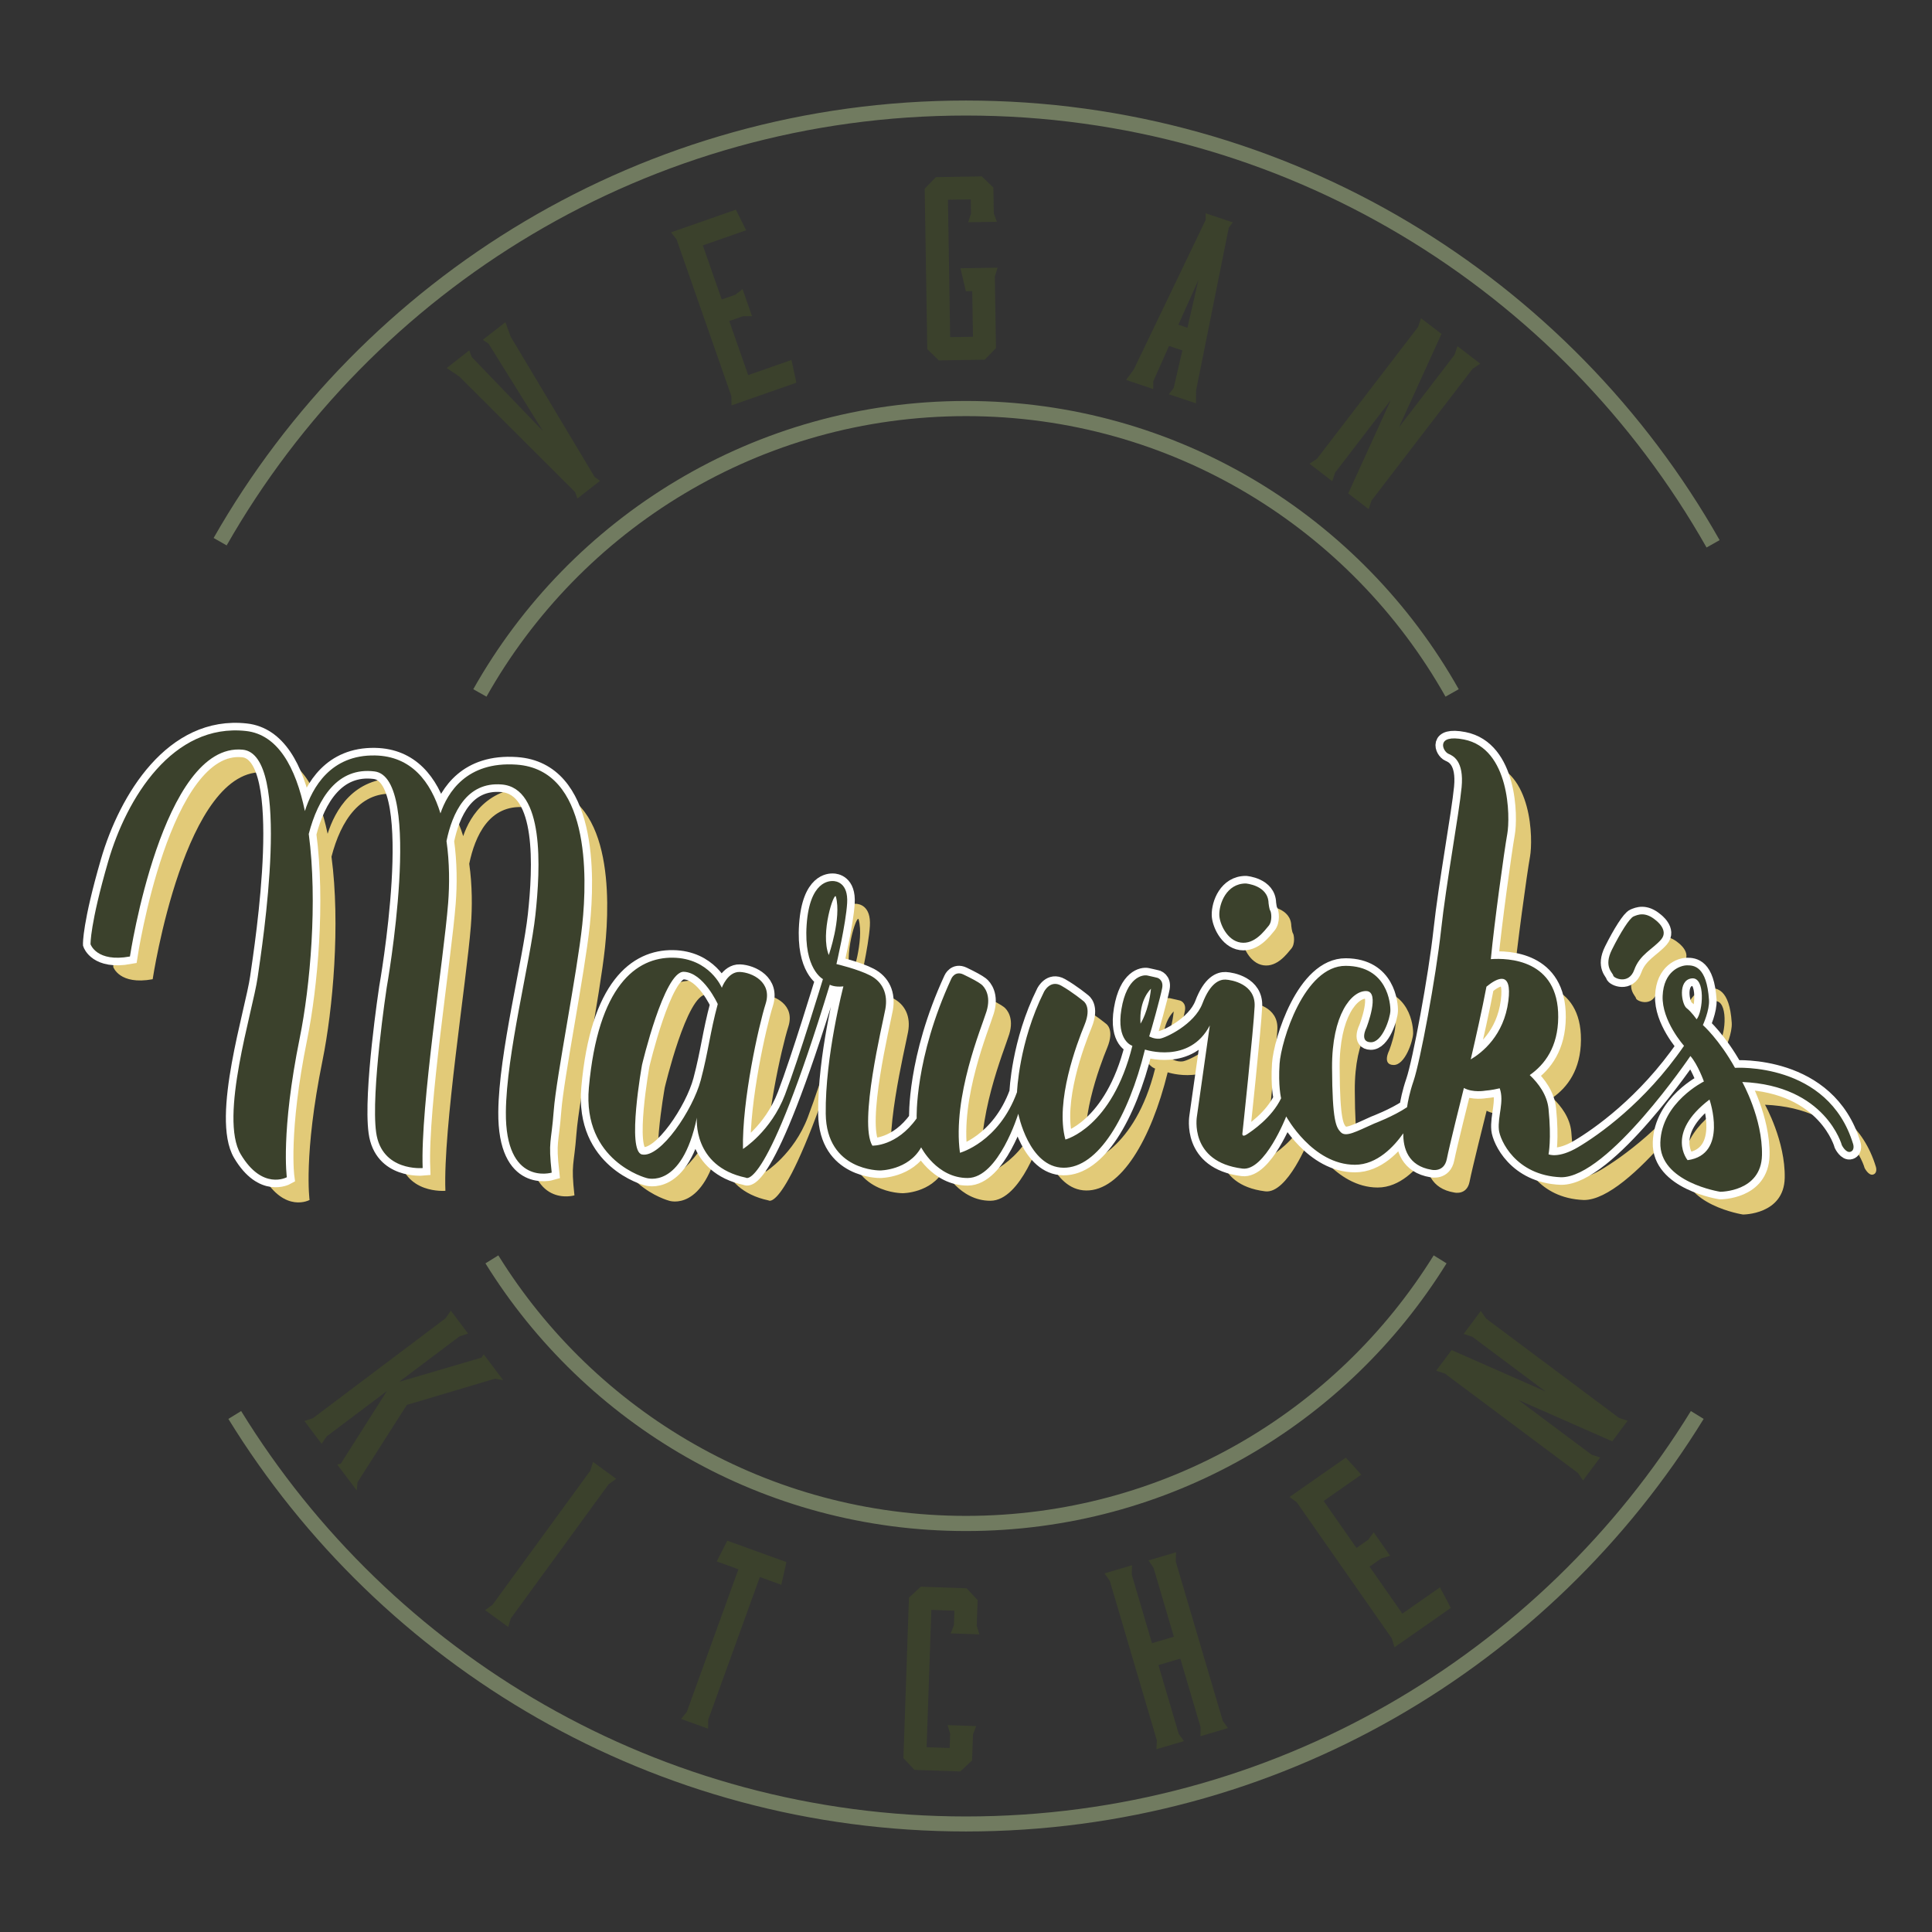 <svg xml:space="preserve" style="enable-background:new 0 0 500 500;" viewBox="0 0 500 500" y="0px" x="0px" xmlns:xlink="http://www.w3.org/1999/xlink" xmlns="http://www.w3.org/2000/svg" id="Layer_1" version="1.1">
<rect x="0" y="0" width="500" height="500" fill="#333333" stroke="none"/>
<style type="text/css">
	.st0{fill:#3B412C;}
	.st1{fill:#E2CA78;}
	.st2{fill:#E2CA78;stroke:#FFFFFF;stroke-width:3.923;stroke-miterlimit:10;}
	.st3{fill:none;stroke:#717B60;stroke-width:3.884;stroke-miterlimit:10;}
	.st4{fill:none;stroke:#717B60;stroke-width:3.923;stroke-miterlimit:10;}
	.st5{fill:none;}
</style>
<g>
	<g>
		<path d="M132.15,87.114l21.741,36.33l1.393,1.003l-5.844,4.563l-0.582-1.637l-29.965-29.909l-3.298-2.216l5.846-4.562
			l0.623,1.691l18.428,19.145l-14.044-22.567l-1.489-1.015l5.844-4.562L132.15,87.114z" class="st0"></path>
		<path d="M206.1,99.046l-16.786,5.869l-0.034-2.388l-14.184-40.568l-1.438-1.825l16.784-5.868l2.661,5.324
			l-11.211,3.919l4.894,13.998l3.5-1.223l1.889-1.461l2.447,6.999l-2.387,0.035l-3.5,1.223l4.894,13.998l11.211-3.919L206.1,99.046z" class="st0"></path>
		<path d="M242.979,93.273l-2.999-2.904l-0.671-41.529l2.904-2.999l11.876-0.192l2.999,2.905l0.108,6.658l0.79,2.184
			l-7.413,0.12l0.72-2.209l-0.06-3.707l-5.903,0.095l0.573,35.557l5.903-0.095l-0.191-11.807l-1.647,0.027l-1.401-5.951l9.611-0.155
			l-0.718,2.277l0.298,18.534l-2.904,2.999L242.979,93.273z" class="st0"></path>
		<path d="M309.543,101.064l-0.027,3.322l-7.029-2.354l1.261-1.605l2.249-9.743l-3.449-1.156l-4.073,9.133l-0.024,2.019
			l-7.029-2.355l1.979-2.667l18.615-38.722l0.002-1.736l7.029,2.354l-1.043,1.388L309.543,101.064z M304.964,84.039l2.343,0.786
			l2.84-12.369L304.964,84.039z" class="st0"></path>
		<path d="M345.521,122.324l-0.738,2.203l-5.884-4.513l1.936-1.284l26.157-34.103l0.779-2.258l5.285,4.053
			l-11.013,24.173l14.374-18.74l0.779-2.258l5.884,4.513l-1.978,1.338l-26.157,34.104l-0.738,2.203l-5.285-4.053l11.013-24.173
			L345.521,122.324z" class="st0"></path>
	</g>
</g>
<g>
	<path d="M103.292,357.615l21.327-6.263l0.561-0.853l5.039,6.69l-2.101-0.393l-22.822,6.789l-12.77,20.019l-0.202,2.129
		l-5.039-6.691l0.919-0.263l11.909-18.768l-15.575,11.732l-1.301,1.925l-4.462-5.923l2.21-0.718l34.33-25.859l1.356-1.967
		l4.462,5.923l-2.265,0.76L103.292,357.615z" class="st0"></path>
	<path d="M132.205,418.833l-0.684,2.22l-5.991-4.369l1.905-1.33l25.321-34.725l0.724-2.275l5.991,4.367l-1.945,1.387
		L132.205,418.833z" class="st0"></path>
	<path d="M203.527,404.269l-1.323,5.873l-5.552-2.008l-13.364,36.926l-0.038,2.324l-6.972-2.524l1.457-1.808
		l13.365-36.927l-5.617-2.033l2.744-5.359L203.527,404.269z" class="st0"></path>
	<path d="M236.651,458.042l-2.848-3.052l1.432-41.505l3.052-2.849l11.868,0.41l2.849,3.052l-0.23,6.654l0.678,2.221
		l-7.408-0.255l0.83-2.17l0.128-3.704l-5.969-0.206l-1.225,35.537l5.968,0.206l0.128-3.705l-0.679-2.221l7.409,0.255l-0.831,2.17
		l-0.232,6.723l-3.052,2.849L236.651,458.042z" class="st0"></path>
	<path d="M287.221,409.147l-1.366-1.96l7.113-2.099l-0.083,2.387l5.246,17.78l5.664-1.671l-5.246-17.78l-1.3-1.979
		l7.113-2.099l-0.083,2.387l12.164,41.225l1.346,1.894l-7.113,2.099l0.037-2.302l-5.247-17.781l-5.664,1.671l5.247,17.781
		l1.346,1.894l-7.113,2.099l0.103-2.321L287.221,409.147z" class="st0"></path>
	<path d="M375.471,416.13l-14.581,10.184l-0.678-2.289l-24.615-35.239l-1.878-1.369l14.579-10.184l4.001,4.408
		l-9.739,6.803l8.494,12.159l3.039-2.123l1.426-1.917l4.246,6.079l-2.291,0.678l-3.039,2.124l8.494,12.158l9.738-6.802
		L375.471,416.13z" class="st0"></path>
	<path d="M411.909,376.481l2.211,0.71l-4.438,5.94l-1.307-1.92l-34.427-25.727l-2.267-0.751l3.988-5.335l24.307,10.71
		l-18.917-14.138l-2.267-0.751l4.438-5.94l1.363,1.962l34.427,25.727l2.211,0.71l-3.986,5.335l-24.309-10.71L411.909,376.481z" class="st0"></path>
</g>
<g>
	<path d="M139.566,203.771c-12.991-0.902-17.89,7.33-19.691,12.619c-2.535-8.267-7.588-14.807-16.912-14.992
		c-11.513-0.228-16.258,8.338-18.174,14.389c-2.365-11.383-7.027-19.806-15.222-20.717c-18.983-2.109-30.935,17.401-35.681,33.748
		s-4.57,21.444-4.57,21.444s1.582,4.746,10.195,3.164c0,0,8.365-55.517,29.178-53.522c12.831,1.23,5.097,50.358,3.867,58.97
		c-1.23,8.613-10.019,36.208-4.394,45.7c5.625,9.492,11.952,5.976,11.952,5.976s-1.62-11.591,3.34-36.033
		c2.708-13.345,4.658-35.327,2.334-52.807c2.386-9.237,7.48-17.389,17.036-16.179c12.8,1.62,3.129,55.979,3.129,55.979
		s-4.131,27.244-2.724,37.439c1.406,10.195,12.04,9.228,12.04,9.228c-0.615-16.083,5.449-54.049,6.591-68.55
		c0.376-4.778,0.375-10.519-0.423-16.084c1.478-7.156,5.157-15.394,14.309-14.632c11.073,0.923,10.019,21.62,8.701,33.748
		c-1.318,12.128-7.514,35.989-7.646,51.017c-0.169,19.275,11.864,15.687,11.864,15.687c-0.923-8.437-0.132-7.382,0.527-16.083
		c0.659-8.701,6.064-35.593,7.382-48.117S158.549,205.089,139.566,203.771z" class="st1"></path>
	<path d="M328.298,234.53c0,0,5.8,0.439,5.888,5.097c0,0,0.176,1.582,0.439,1.933c0.264,0.352,0.615,2.724-0.439,3.955
		c-1.055,1.23-3.603,4.834-7.207,4.306c-3.603-0.527-5.488-5.005-5.54-7.119C321.369,239.777,323.288,234.53,328.298,234.53z" class="st1"></path>
	<path d="M434.374,244.022c0,0,3.515,2.549,1.406,5.009c-2.109,2.461-5.537,3.867-6.943,7.822
		c-1.406,3.955-5.361,2.197-5.449,1.494c-0.088-0.703-2.549-2.251-0.352-6.662c2.197-4.411,4.57-8.19,5.625-8.63
		C429.716,242.616,431.65,241.737,434.374,244.022z" class="st1"></path>
	<path d="M485.479,301.981c-6.46-21.356-30.584-19.742-30.584-19.742c-4.087-7.35-8.305-11.075-8.305-11.075
		s1.758-3.81,1.582-6.49c-0.578-8.814-3.955-8.964-5.669-8.964s-6.064,1.45-6.328,7.91c-0.264,6.46,5.537,12.919,5.537,12.919
		c-10.151,14.765-22.279,23.201-27.42,26.233c-5.141,3.032-7.646,1.846-7.646,1.846s0.791-3.823,0-11.733
		c-0.362-3.622-2.575-6.599-4.866-8.772c3.902-2.73,7.314-7.289,7.37-14.957c0.11-15.055-13.054-15.361-17.441-15.046
		c0.013-0.126,0.029-0.26,0.04-0.379c0.791-8.435,3.427-27.682,4.218-32.032c0.791-4.35,0.667-22.1-11.205-24.432
		c-7.382-1.45-5.581,3.032-4.006,3.706c1.182,0.506,4.05,1.822,3.391,8.677c-0.659,6.855-3.998,24.836-5.317,36.964
		c-1.318,12.128-5.405,34.011-7.119,39.021c-1.026,2.999-1.479,5.364-1.682,6.795c-3.496,2.346-8.468,4.213-8.468,4.213
		c-4.793,2.138-7.382,3.625-8.701,2.241c-1.183-1.242-2.175-2.834-2.241-16.676s5.075-19.906,8.832-19.84s0.066,9.492,0.066,9.492
		s-1.911,3.691,1.121,3.757s5.009-6.262,5.075-8.107s-0.725-11.601-11.535-11.667c-10.81-0.066-16.742,19.51-17.137,25.311
		c-0.395,5.8,0.395,8.964,0.395,8.964c-2.439,5.075-7.58,8.503-8.898,9.36s-1.121-0.264-1.121-0.264s2.9-27.09,3.164-32.891
		c0.264-5.8-5.998-6.855-7.514-6.921c-1.516-0.066-3.955,0.791-5.998,6.196c-2.043,5.405-9.623,8.964-11.073,9.096
		c-1.45,0.132-2.702-0.593-2.702-0.593c0.395-1.055,2.966-10.348,3.362-12.523s-1.252-2.637-1.252-2.637s-1.318-0.33-2.571-0.593
		c-1.252-0.264-5.339,0.395-6.723,8.701s2.834,9.492,2.834,9.492c-5.273,21.224-17.335,24.256-17.335,24.256
		c-2.702-9.887,2.966-24.849,4.944-29.661c1.977-4.812-0.33-6.206-0.33-6.206s-2.768-2.296-5.669-3.944
		c-2.9-1.648-4.482,1.582-4.482,1.582c-6.525,13.051-6.987,25.97-6.987,25.97c-4.746,12.985-14.765,15.687-14.765,15.687
		c-1.977-14.567,5.603-32.429,6.877-36.604c1.274-4.175-0.571-6.372-1.362-6.987s-2.417-1.494-4.614-2.549
		c-2.197-1.055-3.12,1.055-3.12,1.055c-9.579,20.741-8.986,36.186-8.986,36.186c-5.207,7.316-11.469,7.053-11.469,7.053
		c-3.559-5.932,2.637-31.375,3.362-35.329c0.725-3.955-0.725-7.053-3.889-8.701s-8.766-2.966-8.766-2.966s2.439-10.414,2.768-15.753
		c0.33-5.339-2.9-5.734-3.691-5.734c-0.791,0-5.998-0.132-6.789,11.337s4.218,14.04,4.218,14.04s-6.196,20.433-9.821,29.925
		c-3.625,9.491-10.876,14.039-10.876,14.039c-0.264-12.589,4.087-31.968,5.866-37.571c1.78-5.603-3.493-8.107-6.657-8.239
		s-4.68,4.087-4.68,4.087s-3.164-7.646-12.655-7.778c-9.492-0.132-19.385,7.282-21.751,33.616
		c-1.714,19.071,14.896,23.399,14.896,23.399s9.14,3.142,13.051-15.622c0,0-1.186,12.611,12.655,15.531
		c0,0,5.141,4.507,21.751-49.937c0,0,1.143,0.703,3.515,0.439c0,0-4.746,18.104-4.57,32.957
		c0.176,14.852,14.062,14.677,14.062,14.677s7.294,0,10.634-5.976c0,0,4.043,7.954,12.04,7.932
		c7.997-0.022,13.095-16.632,13.095-16.632s2.724,13.886,11.689,13.974c8.964,0.088,16.786-13.095,21.092-30.584
		c0,0,11.513,3.867,16.786-6.24l-3.34,23.553c0,0-2.105,11.755,11.776,13.49c5.8,0.725,11.337-13.49,11.337-13.49
		s6.782,12.502,17.797,12.502c5.773,0,10.152-4.805,12.503-8.141c-0.052,3.798,1.195,8.434,7.315,9.437c0,0,3.252,0.791,3.955-2.812
		c0.65-3.331,3.922-16.399,4.414-18.36c2.327,1.291,5.561,0.696,5.561,0.696s1.537-0.09,3.706-0.612
		c1.233,3.423-0.554,7.233-0.213,10.73c0.257,2.631,4.284,11.831,16.083,12.293c12.128,0.132,33.484-31.375,33.484-31.375
		c1.94,2.215,3.493,6.591,3.493,6.591s-10.942,5.405-11.271,15.753c-0.33,10.348,15.49,12.787,15.49,12.787
		s10.612,0.066,10.81-9.461c0.198-9.527-5.097-18.948-5.097-18.948c21.638,0.895,25.774,16.37,25.774,16.37s1.042,2.085,2.233,1.687
		C485.983,303.559,485.479,301.981,485.479,301.981z M187.244,285.415c-2.021,7.646-10.397,20.187-15.204,19.247
		c-4.043-0.791,0-23.201,0-23.201s5.713-24.256,10.81-24.08c5.097,0.176,8.788,8.349,8.788,8.349
		C189.616,273.199,189.265,277.769,187.244,285.415z M220.376,253.05c-2.285-5.649,1.424-16.674,1.846-15.092
		C223.698,243.494,220.376,253.05,220.376,253.05z M301.054,270.804c-0.461-6.262,2.702-9.03,2.702-9.03
		C303.163,267.575,301.054,270.804,301.054,270.804z M396.247,264.928c-1.141,8.914-6.759,13.363-9.741,15.132
		c1.255-5.371,2.937-12.816,4.072-18.829C393.414,258.902,397.263,256.99,396.247,264.928z M444.964,269.684
		c0,0-1.318-1.934-2.593-2.9c-1.274-0.967-2.373-7.207,1.296-7.69C447.337,258.61,446.634,267.75,444.964,269.684z M442.635,306.134
		c0,0-5.866-6.921,5.669-15.687C448.304,290.447,453.247,304.684,442.635,306.134z" class="st1"></path>
</g>
<g>
	<path d="M133.682,197.886c-12.991-0.902-17.89,7.33-19.691,12.619c-2.535-8.267-7.588-14.807-16.912-14.992
		c-11.513-0.228-16.258,8.338-18.174,14.389c-2.365-11.383-7.027-19.806-15.222-20.717c-18.983-2.109-30.935,17.401-35.681,33.748
		s-4.57,21.444-4.57,21.444s1.582,4.746,10.195,3.164c0,0,8.365-55.517,29.178-53.522c12.831,1.23,5.097,50.358,3.867,58.97
		c-1.23,8.613-10.019,36.208-4.394,45.7c5.625,9.491,11.952,5.976,11.952,5.976s-1.62-11.591,3.34-36.033
		c2.708-13.345,4.658-35.327,2.334-52.807c2.386-9.237,7.48-17.389,17.036-16.179c12.8,1.62,3.129,55.979,3.129,55.979
		s-4.131,27.244-2.724,37.439c1.406,10.195,12.04,9.228,12.04,9.228c-0.615-16.083,5.449-54.049,6.591-68.55
		c0.376-4.778,0.375-10.519-0.423-16.084c1.478-7.156,5.157-15.394,14.309-14.632c11.073,0.923,10.019,21.62,8.701,33.748
		c-1.318,12.128-7.514,35.989-7.646,51.017c-0.169,19.275,11.864,15.687,11.864,15.687c-0.923-8.437-0.132-7.382,0.527-16.083
		s6.064-35.593,7.382-48.117S152.665,199.204,133.682,197.886z" class="st2"></path>
	<path d="M322.413,228.645c0,0,5.8,0.439,5.888,5.097c0,0,0.176,1.582,0.439,1.933c0.264,0.352,0.615,2.724-0.439,3.955
		c-1.055,1.23-3.603,4.834-7.207,4.306c-3.603-0.527-5.488-5.005-5.54-7.119C315.484,233.892,317.404,228.645,322.413,228.645z" class="st2"></path>
	<path d="M428.489,238.137c0,0,3.515,2.549,1.406,5.009c-2.109,2.461-5.537,3.867-6.943,7.822
		c-1.406,3.955-5.361,2.197-5.449,1.494c-0.088-0.703-2.549-2.251-0.352-6.662c2.197-4.411,4.57-8.19,5.625-8.63
		C423.832,236.731,425.765,235.852,428.489,238.137z" class="st2"></path>
	<path d="M479.594,296.097c-6.46-21.356-30.584-19.742-30.584-19.742c-4.087-7.35-8.305-11.075-8.305-11.075
		s1.758-3.81,1.582-6.49c-0.578-8.814-3.955-8.964-5.669-8.964s-6.064,1.45-6.328,7.91s5.537,12.919,5.537,12.919
		c-10.151,14.765-22.279,23.201-27.42,26.233s-7.646,1.846-7.646,1.846s0.791-3.823,0-11.733c-0.362-3.622-2.575-6.599-4.866-8.772
		c3.902-2.73,7.314-7.289,7.37-14.957c0.11-15.055-13.054-15.361-17.441-15.046c0.013-0.126,0.029-0.26,0.04-0.379
		c0.791-8.435,3.427-27.682,4.218-32.032c0.791-4.35,0.667-22.1-11.205-24.432c-7.382-1.45-5.581,3.032-4.006,3.706
		c1.182,0.506,4.05,1.822,3.391,8.677c-0.659,6.855-3.998,24.836-5.317,36.964c-1.318,12.128-5.405,34.011-7.119,39.021
		c-1.026,2.999-1.479,5.364-1.682,6.795c-3.496,2.346-8.468,4.213-8.468,4.213c-4.793,2.138-7.382,3.625-8.701,2.241
		c-1.183-1.242-2.175-2.834-2.241-16.676c-0.066-13.842,5.075-19.906,8.832-19.84c3.757,0.066,0.066,9.491,0.066,9.491
		s-1.911,3.691,1.121,3.757c3.032,0.066,5.009-6.262,5.075-8.107c0.066-1.846-0.725-11.601-11.535-11.667
		c-10.81-0.066-16.742,19.51-17.137,25.311c-0.395,5.8,0.395,8.964,0.395,8.964c-2.439,5.075-7.58,8.503-8.898,9.36
		s-1.121-0.264-1.121-0.264s2.9-27.09,3.164-32.891c0.264-5.8-5.998-6.855-7.514-6.921c-1.516-0.066-3.955,0.791-5.998,6.196
		s-9.623,8.964-11.073,9.096c-1.45,0.132-2.702-0.593-2.702-0.593c0.395-1.055,2.966-10.348,3.362-12.524
		c0.395-2.175-1.252-2.637-1.252-2.637s-1.318-0.33-2.571-0.593s-5.339,0.395-6.723,8.701c-1.384,8.305,2.834,9.491,2.834,9.491
		c-5.273,21.224-17.335,24.256-17.335,24.256c-2.702-9.887,2.966-24.849,4.943-29.661c1.977-4.812-0.33-6.206-0.33-6.206
		s-2.768-2.296-5.669-3.944c-2.9-1.648-4.482,1.582-4.482,1.582c-6.525,13.051-6.987,25.97-6.987,25.97
		c-4.746,12.985-14.765,15.687-14.765,15.687c-1.977-14.567,5.603-32.429,6.877-36.604c1.274-4.175-0.571-6.372-1.362-6.987
		c-0.791-0.615-2.417-1.494-4.614-2.549c-2.197-1.055-3.12,1.055-3.12,1.055c-9.579,20.741-8.986,36.186-8.986,36.186
		c-5.207,7.316-11.469,7.053-11.469,7.053c-3.559-5.932,2.637-31.375,3.362-35.329c0.725-3.955-0.725-7.053-3.889-8.701
		s-8.766-2.966-8.766-2.966s2.439-10.414,2.768-15.753c0.33-5.339-2.9-5.734-3.691-5.734s-5.998-0.132-6.789,11.337
		s4.218,14.04,4.218,14.04s-6.196,20.433-9.821,29.925c-3.625,9.492-10.876,14.04-10.876,14.04
		c-0.264-12.589,4.087-31.968,5.866-37.571c1.78-5.603-3.493-8.107-6.657-8.239c-3.164-0.132-4.68,4.087-4.68,4.087
		s-3.164-7.646-12.655-7.778c-9.492-0.132-19.385,7.282-21.751,33.616c-1.714,19.071,14.896,23.399,14.896,23.399
		s9.14,3.142,13.051-15.622c0,0-1.186,12.611,12.655,15.531c0,0,5.141,4.507,21.751-49.937c0,0,1.143,0.703,3.515,0.439
		c0,0-4.746,18.104-4.57,32.957c0.176,14.853,14.062,14.677,14.062,14.677s7.294,0,10.634-5.976c0,0,4.043,7.954,12.04,7.932
		c7.998-0.022,13.095-16.632,13.095-16.632s2.724,13.886,11.689,13.974c8.964,0.088,16.786-13.095,21.092-30.584
		c0,0,11.513,3.867,16.786-6.24l-3.34,23.553c0,0-2.105,11.755,11.776,13.49c5.8,0.725,11.337-13.49,11.337-13.49
		s6.782,12.502,17.797,12.502c5.773,0,10.152-4.805,12.503-8.141c-0.052,3.798,1.195,8.434,7.315,9.437c0,0,3.252,0.791,3.955-2.812
		c0.65-3.331,3.922-16.399,4.414-18.36c2.327,1.291,5.561,0.696,5.561,0.696s1.537-0.091,3.706-0.612
		c1.233,3.423-0.554,7.233-0.213,10.73c0.257,2.631,4.284,11.831,16.083,12.293c12.128,0.132,33.484-31.375,33.484-31.375
		c1.94,2.215,3.493,6.591,3.493,6.591s-10.942,5.405-11.271,15.753c-0.33,10.348,15.49,12.787,15.49,12.787
		s10.612,0.066,10.81-9.461s-5.097-18.948-5.097-18.948c21.638,0.895,25.774,16.37,25.774,16.37s1.042,2.085,2.233,1.687
		C480.098,297.674,479.594,296.097,479.594,296.097z M181.359,279.531c-2.021,7.646-10.397,20.187-15.204,19.247
		c-4.043-0.791,0-23.201,0-23.201s5.713-24.256,10.81-24.08c5.097,0.176,8.788,8.349,8.788,8.349
		C183.732,267.315,183.38,271.885,181.359,279.531z M214.491,247.165c-2.285-5.649,1.424-16.674,1.846-15.092
		C217.813,237.61,214.491,247.165,214.491,247.165z M295.169,264.92c-0.461-6.262,2.702-9.03,2.702-9.03
		C297.278,261.69,295.169,264.92,295.169,264.92z M390.362,259.043c-1.141,8.914-6.759,13.363-9.741,15.132
		c1.255-5.371,2.937-12.817,4.072-18.829C387.529,253.017,391.378,251.105,390.362,259.043z M439.079,263.799
		c0,0-1.318-1.934-2.593-2.9c-1.274-0.967-2.373-7.207,1.296-7.69C441.452,252.726,440.749,261.866,439.079,263.799z
		 M436.751,300.249c0,0-5.866-6.921,5.669-15.687C442.419,284.562,447.363,298.799,436.751,300.249z" class="st2"></path>
</g>
<g>
	<path d="M133.682,197.886c-12.991-0.902-17.89,7.33-19.691,12.619c-2.535-8.267-7.588-14.807-16.912-14.992
		c-11.513-0.228-16.258,8.338-18.174,14.389c-2.365-11.383-7.027-19.806-15.222-20.717c-18.983-2.109-30.935,17.401-35.681,33.748
		s-4.57,21.444-4.57,21.444s1.582,4.746,10.195,3.164c0,0,8.365-55.517,29.178-53.522c12.831,1.23,5.097,50.358,3.867,58.97
		c-1.23,8.613-10.019,36.208-4.394,45.7c5.625,9.491,11.952,5.976,11.952,5.976s-1.62-11.591,3.34-36.033
		c2.708-13.345,4.658-35.327,2.334-52.807c2.386-9.237,7.48-17.389,17.036-16.179c12.8,1.62,3.129,55.979,3.129,55.979
		s-4.131,27.244-2.724,37.439c1.406,10.195,12.04,9.228,12.04,9.228c-0.615-16.083,5.449-54.049,6.591-68.55
		c0.376-4.778,0.375-10.519-0.423-16.084c1.478-7.156,5.157-15.394,14.309-14.632c11.073,0.923,10.019,21.62,8.701,33.748
		c-1.318,12.128-7.514,35.989-7.646,51.017c-0.169,19.275,11.864,15.687,11.864,15.687c-0.923-8.437-0.132-7.382,0.527-16.083
		s6.064-35.593,7.382-48.117S152.665,199.204,133.682,197.886z" class="st0"></path>
	<path d="M322.413,228.645c0,0,5.8,0.439,5.888,5.097c0,0,0.176,1.582,0.439,1.933c0.264,0.352,0.615,2.724-0.439,3.955
		c-1.055,1.23-3.603,4.834-7.207,4.306c-3.603-0.527-5.488-5.005-5.54-7.119C315.484,233.892,317.404,228.645,322.413,228.645z" class="st0"></path>
	<path d="M428.489,238.137c0,0,3.515,2.549,1.406,5.009c-2.109,2.461-5.537,3.867-6.943,7.822
		c-1.406,3.955-5.361,2.197-5.449,1.494c-0.088-0.703-2.549-2.251-0.352-6.662c2.197-4.411,4.57-8.19,5.625-8.63
		C423.832,236.731,425.765,235.852,428.489,238.137z" class="st0"></path>
	<path d="M479.594,296.097c-6.46-21.356-30.584-19.742-30.584-19.742c-4.087-7.35-8.305-11.075-8.305-11.075
		s1.758-3.81,1.582-6.49c-0.578-8.814-3.955-8.964-5.669-8.964s-6.064,1.45-6.328,7.91s5.537,12.919,5.537,12.919
		c-10.151,14.765-22.279,23.201-27.42,26.233s-7.646,1.846-7.646,1.846s0.791-3.823,0-11.733c-0.362-3.622-2.575-6.599-4.866-8.772
		c3.902-2.73,7.314-7.289,7.37-14.957c0.11-15.055-13.054-15.361-17.441-15.046c0.013-0.126,0.029-0.26,0.04-0.379
		c0.791-8.435,3.427-27.682,4.218-32.032c0.791-4.35,0.667-22.1-11.205-24.432c-7.382-1.45-5.581,3.032-4.006,3.706
		c1.182,0.506,4.05,1.822,3.391,8.677c-0.659,6.855-3.998,24.836-5.317,36.964c-1.318,12.128-5.405,34.011-7.119,39.021
		c-1.026,2.999-1.479,5.364-1.682,6.795c-3.496,2.346-8.468,4.213-8.468,4.213c-4.793,2.138-7.382,3.625-8.701,2.241
		c-1.183-1.242-2.175-2.834-2.241-16.676c-0.066-13.842,5.075-19.906,8.832-19.84c3.757,0.066,0.066,9.491,0.066,9.491
		s-1.911,3.691,1.121,3.757c3.032,0.066,5.009-6.262,5.075-8.107c0.066-1.846-0.725-11.601-11.535-11.667
		c-10.81-0.066-16.742,19.51-17.137,25.311c-0.395,5.8,0.395,8.964,0.395,8.964c-2.439,5.075-7.58,8.503-8.898,9.36
		s-1.121-0.264-1.121-0.264s2.9-27.09,3.164-32.891c0.264-5.8-5.998-6.855-7.514-6.921c-1.516-0.066-3.955,0.791-5.998,6.196
		s-9.623,8.964-11.073,9.096c-1.45,0.132-2.702-0.593-2.702-0.593c0.395-1.055,2.966-10.348,3.362-12.524
		c0.395-2.175-1.252-2.637-1.252-2.637s-1.318-0.33-2.571-0.593s-5.339,0.395-6.723,8.701c-1.384,8.305,2.834,9.491,2.834,9.491
		c-5.273,21.224-17.335,24.256-17.335,24.256c-2.702-9.887,2.966-24.849,4.943-29.661c1.977-4.812-0.33-6.206-0.33-6.206
		s-2.768-2.296-5.669-3.944c-2.9-1.648-4.482,1.582-4.482,1.582c-6.525,13.051-6.987,25.97-6.987,25.97
		c-4.746,12.985-14.765,15.687-14.765,15.687c-1.977-14.567,5.603-32.429,6.877-36.604c1.274-4.175-0.571-6.372-1.362-6.987
		c-0.791-0.615-2.417-1.494-4.614-2.549c-2.197-1.055-3.12,1.055-3.12,1.055c-9.579,20.741-8.986,36.186-8.986,36.186
		c-5.207,7.316-11.469,7.053-11.469,7.053c-3.559-5.932,2.637-31.375,3.362-35.329c0.725-3.955-0.725-7.053-3.889-8.701
		s-8.766-2.966-8.766-2.966s2.439-10.414,2.768-15.753c0.33-5.339-2.9-5.734-3.691-5.734s-5.998-0.132-6.789,11.337
		s4.218,14.04,4.218,14.04s-6.196,20.433-9.821,29.925c-3.625,9.492-10.876,14.04-10.876,14.04
		c-0.264-12.589,4.087-31.968,5.866-37.571c1.78-5.603-3.493-8.107-6.657-8.239c-3.164-0.132-4.68,4.087-4.68,4.087
		s-3.164-7.646-12.655-7.778c-9.492-0.132-19.385,7.282-21.751,33.616c-1.714,19.071,14.896,23.399,14.896,23.399
		s9.14,3.142,13.051-15.622c0,0-1.186,12.611,12.655,15.531c0,0,5.141,4.507,21.751-49.937c0,0,1.143,0.703,3.515,0.439
		c0,0-4.746,18.104-4.57,32.957c0.176,14.853,14.062,14.677,14.062,14.677s7.294,0,10.634-5.976c0,0,4.043,7.954,12.04,7.932
		c7.998-0.022,13.095-16.632,13.095-16.632s2.724,13.886,11.689,13.974c8.964,0.088,16.786-13.095,21.092-30.584
		c0,0,11.513,3.867,16.786-6.24l-3.34,23.553c0,0-2.105,11.755,11.776,13.49c5.8,0.725,11.337-13.49,11.337-13.49
		s6.782,12.502,17.797,12.502c5.773,0,10.152-4.805,12.503-8.141c-0.052,3.798,1.195,8.434,7.315,9.437c0,0,3.252,0.791,3.955-2.812
		c0.65-3.331,3.922-16.399,4.414-18.36c2.327,1.291,5.561,0.696,5.561,0.696s1.537-0.091,3.706-0.612
		c1.233,3.423-0.554,7.233-0.213,10.73c0.257,2.631,4.284,11.831,16.083,12.293c12.128,0.132,33.484-31.375,33.484-31.375
		c1.94,2.215,3.493,6.591,3.493,6.591s-10.942,5.405-11.271,15.753c-0.33,10.348,15.49,12.787,15.49,12.787
		s10.612,0.066,10.81-9.461s-5.097-18.948-5.097-18.948c21.638,0.895,25.774,16.37,25.774,16.37s1.042,2.085,2.233,1.687
		C480.098,297.674,479.594,296.097,479.594,296.097z M181.359,279.531c-2.021,7.646-10.397,20.187-15.204,19.247
		c-4.043-0.791,0-23.201,0-23.201s5.713-24.256,10.81-24.08c5.097,0.176,8.788,8.349,8.788,8.349
		C183.732,267.315,183.38,271.885,181.359,279.531z M214.491,247.165c-2.285-5.649,1.424-16.674,1.846-15.092
		C217.813,237.61,214.491,247.165,214.491,247.165z M295.169,264.92c-0.461-6.262,2.702-9.03,2.702-9.03
		C297.278,261.69,295.169,264.92,295.169,264.92z M390.362,259.043c-1.141,8.914-6.759,13.363-9.741,15.132
		c1.255-5.371,2.937-12.817,4.072-18.829C387.529,253.017,391.378,251.105,390.362,259.043z M439.079,263.799
		c0,0-1.318-1.934-2.593-2.9c-1.274-0.967-2.373-7.207,1.296-7.69C441.452,252.726,440.749,261.866,439.079,263.799z
		 M436.751,300.249c0,0-5.866-6.921,5.669-15.687C442.419,284.562,447.363,298.799,436.751,300.249z" class="st0"></path>
</g>
<path d="M439.25,366.194C400.176,429.698,330.034,472.04,250.002,472.04c-80.031,0-150.174-42.341-189.247-105.845" class="st3"></path>
<path d="M56.972,140.189C95.189,73.155,167.317,27.96,250.002,27.96c82.911,0,155.208,45.443,193.343,112.78" class="st3"></path>
<path d="M372.702,325.92c-25.439,41.026-70.879,68.35-122.702,68.35c-51.821,0-97.261-27.322-122.7-68.347" class="st4"></path>
<path d="M124.194,179.331c24.73-43.93,71.803-73.601,125.806-73.601c54.003,0,101.076,29.671,125.806,73.6" class="st4"></path>
<circle r="250" cy="250" cx="250" class="st5"></circle>
</svg>

